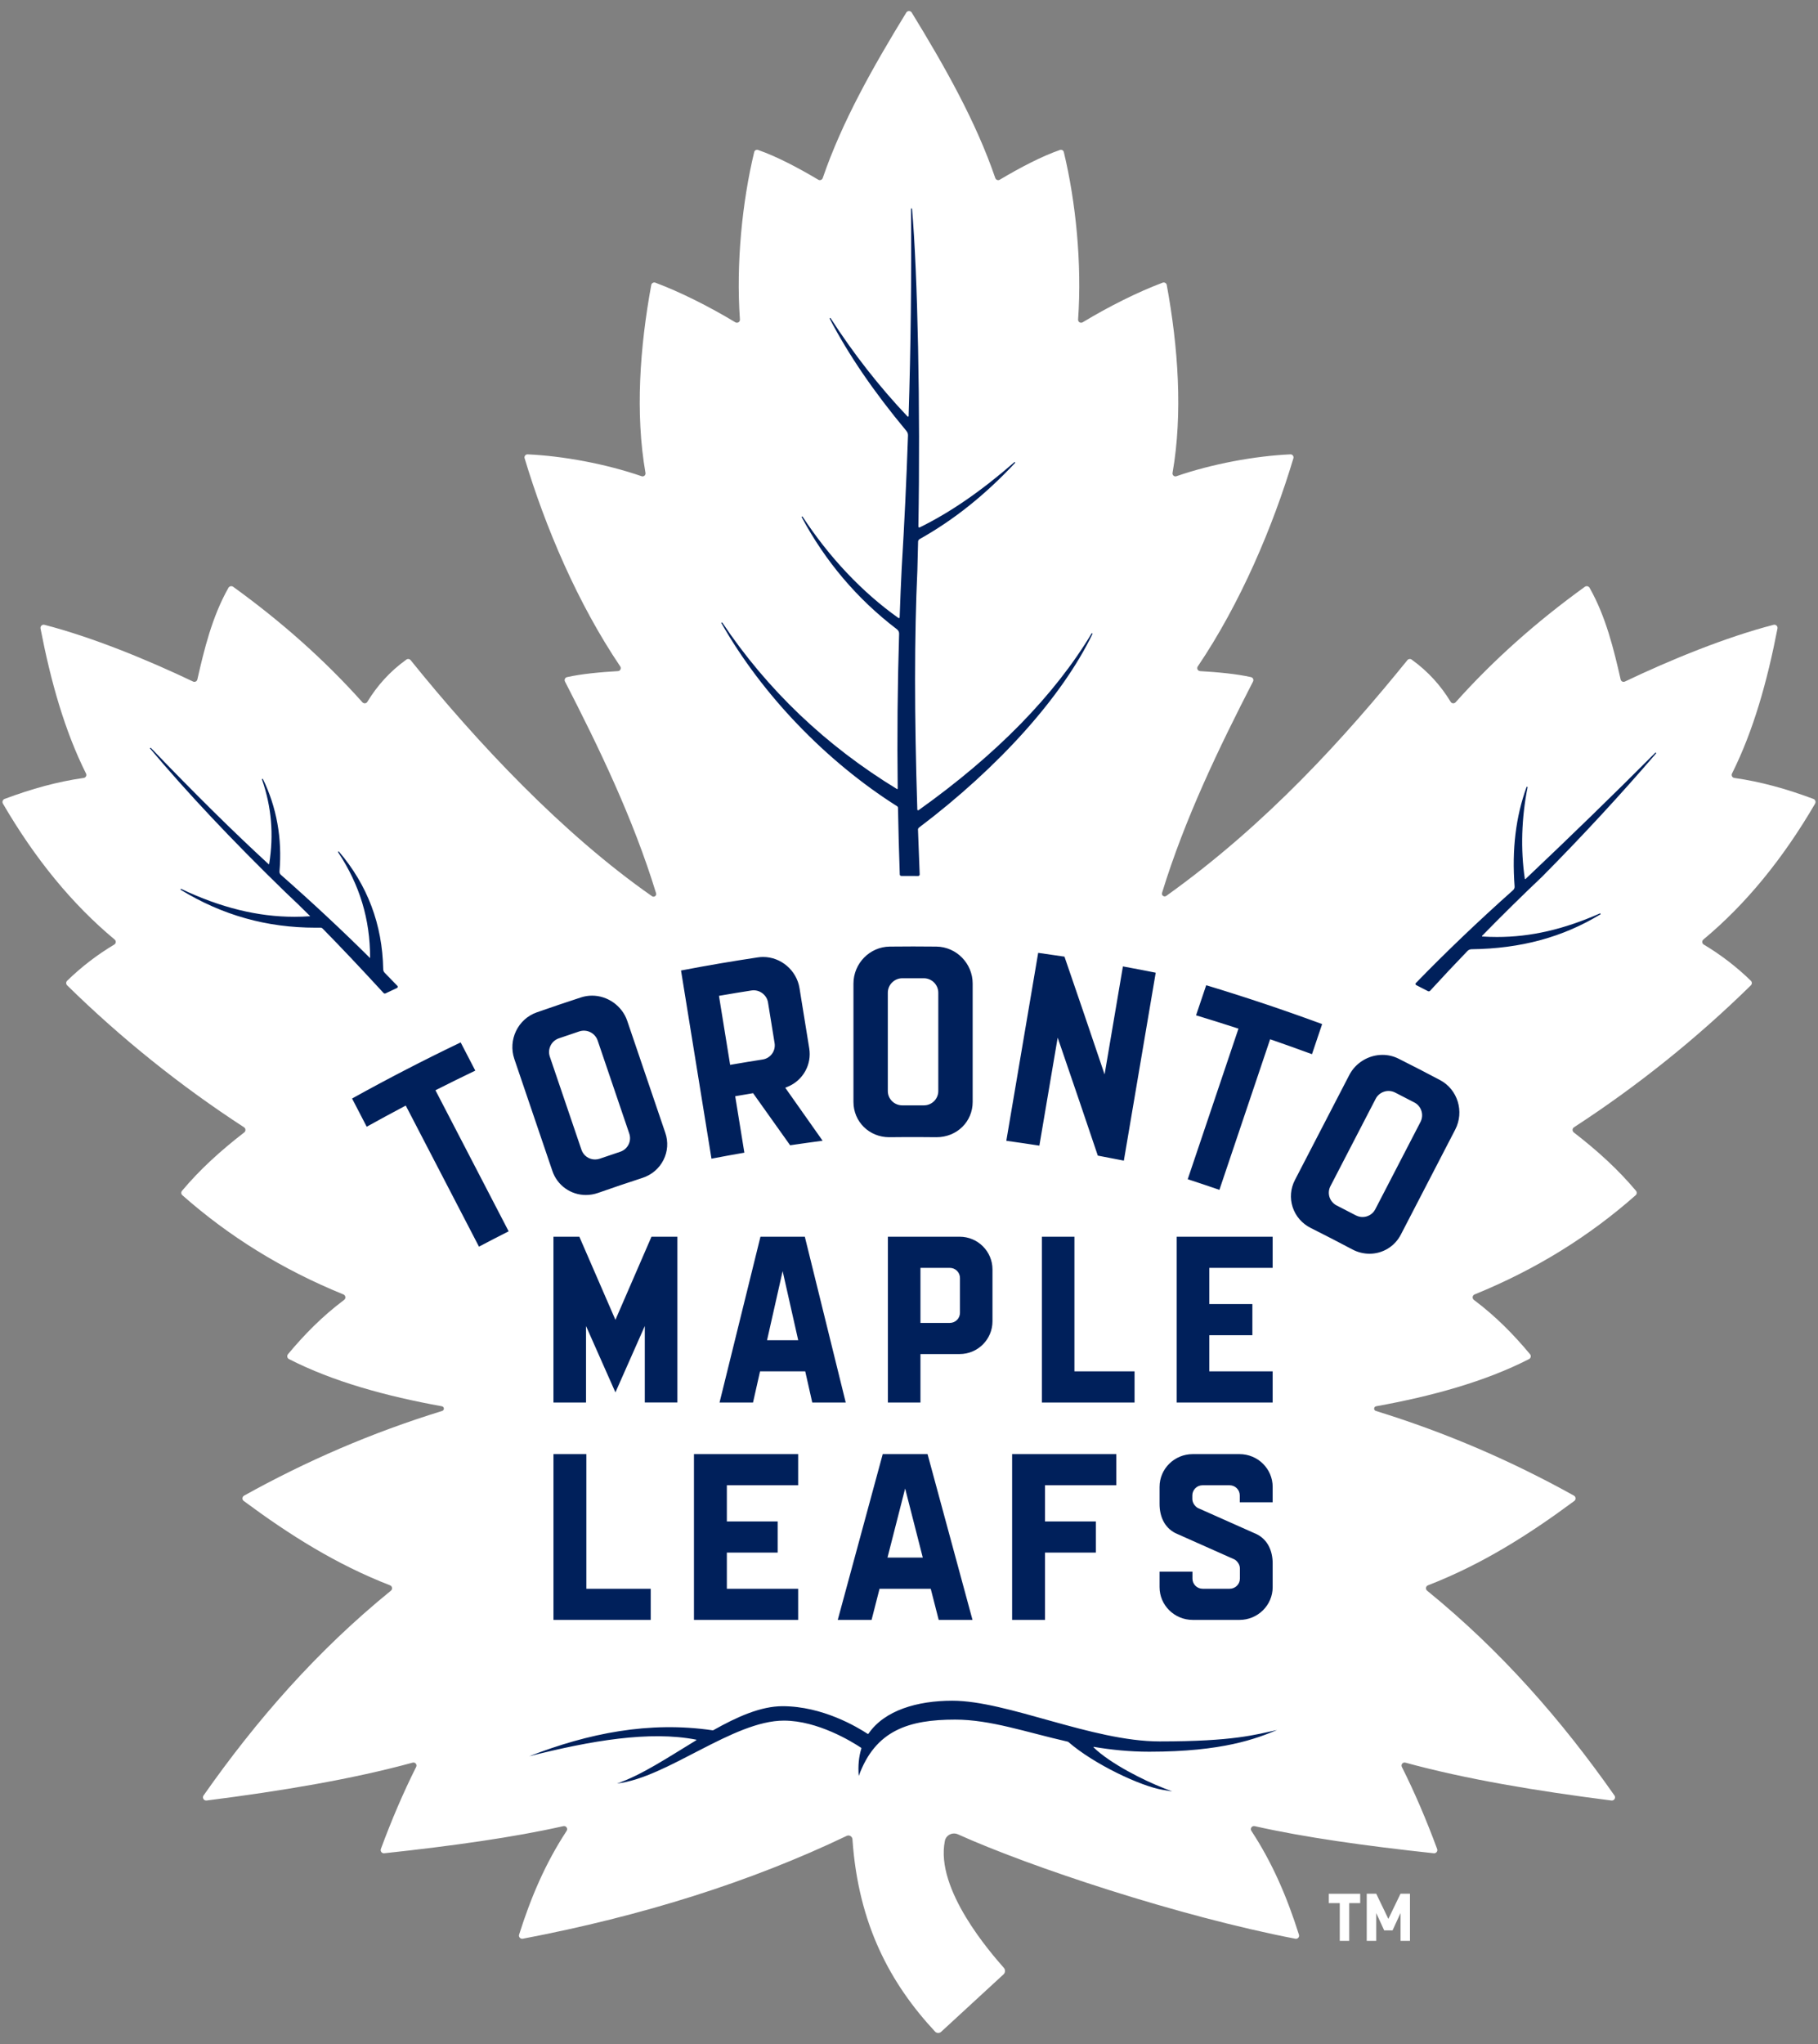 <svg width="89" height="100" viewBox="0 0 89 100" fill="none" xmlns="http://www.w3.org/2000/svg">
<rect x="0" y="0" width="89" height="100" fill="#808080" stroke="none"/>
<g clip-path="url(#clip0_2104_3178)">
<path d="M66.051 93.108V94.955H65.588V93.108H65.052V92.649H66.588V93.108H66.051ZM68.562 94.955V93.594L68.172 94.442H67.763L67.373 93.594V94.955H66.909V92.648H67.373L67.967 93.88L68.562 92.648H69.025V94.955L68.562 94.955Z" fill="white"/>
<path d="M88.859 39.315C88.876 39.285 88.882 39.25 88.878 39.216C88.874 39.181 88.858 39.149 88.834 39.125C88.818 39.108 88.798 39.096 88.777 39.087C87.44 38.587 86.18 38.241 84.905 38.06C84.868 38.056 84.835 38.038 84.811 38.011C84.787 37.984 84.774 37.949 84.774 37.913C84.774 37.889 84.779 37.865 84.79 37.844C85.836 35.754 86.512 33.352 87.016 30.75C87.038 30.638 86.936 30.539 86.825 30.568C84.475 31.176 81.784 32.278 79.546 33.345C79.516 33.359 79.482 33.363 79.449 33.356C79.417 33.348 79.388 33.33 79.367 33.304C79.353 33.286 79.344 33.266 79.339 33.245C79.01 31.799 78.619 30.169 77.817 28.756C77.805 28.737 77.79 28.72 77.772 28.708C77.755 28.695 77.734 28.686 77.713 28.681C77.691 28.677 77.669 28.677 77.647 28.681C77.626 28.686 77.605 28.695 77.587 28.707C75.219 30.416 73.103 32.295 71.26 34.358C71.236 34.385 71.203 34.403 71.167 34.408C71.131 34.413 71.095 34.405 71.064 34.385C71.044 34.372 71.027 34.355 71.015 34.334C70.54 33.552 69.921 32.853 69.105 32.268C69.073 32.245 69.035 32.236 68.997 32.241C68.959 32.246 68.924 32.265 68.9 32.295C65.859 36.045 62.032 40.305 57.093 43.832C56.991 43.905 56.85 43.805 56.887 43.685C58.008 40.028 59.696 36.543 61.342 33.343C61.352 33.323 61.358 33.3 61.359 33.278C61.36 33.255 61.355 33.232 61.345 33.211C61.336 33.191 61.322 33.172 61.304 33.158C61.286 33.143 61.265 33.133 61.243 33.128C60.55 32.972 59.627 32.884 58.751 32.834C58.732 32.833 58.713 32.828 58.695 32.82C58.677 32.811 58.661 32.799 58.648 32.785C58.635 32.77 58.626 32.753 58.619 32.734C58.613 32.716 58.61 32.696 58.611 32.677C58.613 32.651 58.622 32.625 58.637 32.604C60.719 29.526 62.31 25.783 63.319 22.417C63.329 22.383 63.327 22.347 63.312 22.315C63.298 22.283 63.272 22.257 63.24 22.242C63.219 22.232 63.196 22.228 63.173 22.229C61.433 22.306 59.332 22.697 57.592 23.298C57.568 23.307 57.542 23.309 57.517 23.305C57.492 23.3 57.469 23.289 57.45 23.272C57.43 23.256 57.416 23.235 57.407 23.211C57.399 23.187 57.397 23.161 57.402 23.136C57.91 20.228 57.675 16.966 57.119 13.944C57.115 13.922 57.106 13.902 57.094 13.883C57.081 13.865 57.064 13.85 57.045 13.839C57.026 13.829 57.005 13.822 56.983 13.82C56.96 13.818 56.938 13.821 56.917 13.829C55.69 14.29 54.283 14.996 53.003 15.767C52.98 15.782 52.953 15.789 52.926 15.789C52.898 15.79 52.871 15.782 52.848 15.768C52.825 15.754 52.806 15.733 52.793 15.709C52.781 15.684 52.775 15.657 52.778 15.63C52.97 12.896 52.666 9.874 52.079 7.439C52.074 7.419 52.066 7.401 52.053 7.385C52.041 7.369 52.026 7.356 52.008 7.346C51.99 7.337 51.971 7.331 51.951 7.329C51.931 7.327 51.911 7.33 51.892 7.336C50.998 7.646 49.947 8.195 48.945 8.791C48.925 8.803 48.904 8.81 48.881 8.813C48.859 8.815 48.836 8.812 48.815 8.804C48.794 8.796 48.774 8.784 48.759 8.768C48.743 8.751 48.731 8.732 48.724 8.711C47.78 5.956 46.266 3.277 44.634 0.615C44.62 0.593 44.6 0.574 44.577 0.561C44.553 0.548 44.527 0.541 44.5 0.541C44.474 0.541 44.447 0.548 44.424 0.561C44.401 0.574 44.381 0.593 44.367 0.615C42.735 3.277 41.221 5.956 40.277 8.711C40.27 8.732 40.258 8.751 40.242 8.767C40.226 8.784 40.207 8.796 40.186 8.804C40.165 8.812 40.142 8.815 40.119 8.812C40.097 8.81 40.075 8.803 40.056 8.791C39.053 8.195 38.002 7.646 37.109 7.336C37.09 7.33 37.07 7.327 37.05 7.329C37.029 7.331 37.01 7.337 36.992 7.346C36.975 7.356 36.959 7.369 36.947 7.385C36.935 7.401 36.926 7.419 36.922 7.439C36.334 9.873 36.03 12.896 36.223 15.63C36.225 15.657 36.22 15.684 36.207 15.709C36.195 15.733 36.176 15.753 36.153 15.768C36.129 15.782 36.102 15.789 36.075 15.789C36.047 15.789 36.021 15.782 35.997 15.767C34.718 14.996 33.311 14.29 32.083 13.829C32.062 13.821 32.04 13.818 32.018 13.82C31.996 13.822 31.975 13.829 31.956 13.84C31.936 13.851 31.92 13.866 31.907 13.884C31.894 13.902 31.886 13.922 31.882 13.944C31.326 16.966 31.09 20.228 31.599 23.136C31.602 23.155 31.602 23.174 31.598 23.192C31.594 23.211 31.587 23.229 31.576 23.244C31.565 23.26 31.552 23.273 31.536 23.283C31.52 23.294 31.502 23.301 31.483 23.304C31.458 23.309 31.432 23.307 31.409 23.298C29.669 22.697 27.568 22.306 25.828 22.229C25.793 22.227 25.758 22.238 25.731 22.26C25.703 22.282 25.684 22.313 25.678 22.348C25.674 22.371 25.675 22.394 25.682 22.417C26.691 25.783 28.282 29.526 30.364 32.604C30.378 32.625 30.387 32.651 30.389 32.677C30.391 32.703 30.386 32.729 30.374 32.753C30.363 32.776 30.345 32.796 30.323 32.811C30.301 32.825 30.276 32.833 30.249 32.834C29.374 32.884 28.45 32.972 27.758 33.128C27.735 33.133 27.715 33.144 27.697 33.158C27.679 33.172 27.665 33.191 27.655 33.212C27.646 33.232 27.641 33.255 27.642 33.278C27.642 33.3 27.648 33.323 27.659 33.343C29.307 36.548 30.998 40.039 32.119 43.703C32.154 43.819 32.021 43.917 31.921 43.847C27.546 40.797 23.348 36.322 20.101 32.295C20.077 32.266 20.042 32.246 20.004 32.241C19.966 32.236 19.927 32.245 19.896 32.268C19.079 32.853 18.461 33.553 17.985 34.334C17.973 34.355 17.956 34.372 17.936 34.385C17.916 34.398 17.893 34.406 17.869 34.408C17.846 34.41 17.822 34.407 17.799 34.398C17.777 34.39 17.757 34.376 17.741 34.358C15.898 32.295 13.781 30.416 11.413 28.707C11.395 28.695 11.375 28.686 11.353 28.681C11.332 28.677 11.309 28.677 11.288 28.681C11.266 28.686 11.246 28.695 11.228 28.708C11.21 28.721 11.195 28.737 11.184 28.756C10.381 30.169 9.991 31.799 9.661 33.245C9.654 33.277 9.636 33.306 9.61 33.327C9.584 33.348 9.552 33.359 9.518 33.359C9.496 33.359 9.474 33.354 9.454 33.345C7.216 32.278 4.526 31.176 2.175 30.568C2.065 30.539 1.962 30.638 1.984 30.75C2.489 33.352 3.165 35.754 4.211 37.844C4.222 37.865 4.227 37.889 4.227 37.913C4.227 37.937 4.221 37.961 4.209 37.982C4.198 38.003 4.182 38.021 4.162 38.035C4.143 38.049 4.12 38.057 4.096 38.06C2.82 38.241 1.56 38.587 0.224 39.087C0.191 39.099 0.164 39.122 0.145 39.151C0.127 39.181 0.119 39.215 0.122 39.25C0.124 39.273 0.131 39.295 0.142 39.315C1.713 42.01 3.527 44.232 5.613 45.967C5.632 45.983 5.646 46.002 5.656 46.025C5.665 46.047 5.669 46.071 5.667 46.095C5.665 46.119 5.657 46.142 5.644 46.163C5.631 46.183 5.614 46.2 5.593 46.212C4.757 46.71 3.983 47.305 3.286 47.983C3.271 47.997 3.26 48.015 3.252 48.034C3.244 48.053 3.24 48.073 3.24 48.094C3.24 48.115 3.244 48.135 3.252 48.155C3.26 48.174 3.272 48.191 3.286 48.206C5.933 50.802 8.834 53.128 11.944 55.15C11.966 55.163 11.983 55.181 11.995 55.203C12.008 55.225 12.015 55.249 12.015 55.274C12.017 55.3 12.011 55.324 12.001 55.347C11.99 55.37 11.974 55.389 11.954 55.404C10.8 56.295 9.783 57.219 8.911 58.259C8.885 58.29 8.872 58.33 8.875 58.371C8.878 58.411 8.897 58.449 8.928 58.476C11.197 60.479 13.796 62.101 16.812 63.329C16.837 63.339 16.86 63.356 16.877 63.378C16.893 63.4 16.904 63.426 16.907 63.453C16.911 63.48 16.907 63.508 16.896 63.533C16.885 63.559 16.868 63.581 16.845 63.597C15.773 64.401 14.901 65.29 14.098 66.253C14.083 66.271 14.073 66.292 14.067 66.315C14.061 66.337 14.06 66.361 14.065 66.384C14.07 66.406 14.079 66.428 14.093 66.447C14.107 66.465 14.125 66.48 14.146 66.491C16.301 67.596 18.918 68.31 21.631 68.8C21.755 68.822 21.765 68.992 21.645 69.029C18.179 70.098 14.996 71.48 11.949 73.172C11.926 73.185 11.907 73.203 11.893 73.225C11.879 73.247 11.871 73.272 11.869 73.298C11.867 73.324 11.872 73.35 11.883 73.374C11.894 73.397 11.911 73.418 11.932 73.433C14.166 75.088 16.443 76.53 19.094 77.56C19.119 77.57 19.142 77.586 19.159 77.607C19.176 77.628 19.187 77.653 19.191 77.679C19.195 77.706 19.193 77.733 19.183 77.759C19.173 77.784 19.157 77.806 19.136 77.823C15.514 80.767 12.552 84.156 9.964 87.843C9.887 87.954 9.98 88.105 10.114 88.088C13.805 87.619 17.241 87.044 20.201 86.235C20.229 86.227 20.258 86.228 20.286 86.236C20.313 86.245 20.338 86.261 20.356 86.284C20.375 86.306 20.386 86.333 20.389 86.362C20.392 86.39 20.386 86.419 20.373 86.445C19.739 87.707 19.167 89.05 18.645 90.459C18.605 90.568 18.695 90.682 18.811 90.669C22.14 90.31 25.165 89.888 27.579 89.342C27.714 89.312 27.815 89.46 27.739 89.575C26.718 91.126 25.994 92.805 25.413 94.649C25.377 94.761 25.477 94.872 25.593 94.85C31.428 93.739 36.739 92.073 41.449 89.819C41.577 89.758 41.722 89.845 41.732 89.986C42.016 94.158 43.602 97.06 45.773 99.391C45.853 99.478 45.989 99.482 46.076 99.402L49.125 96.596C49.217 96.511 49.226 96.369 49.143 96.274C48.54 95.587 45.766 92.447 46.257 90.06C46.315 89.775 46.631 89.623 46.897 89.743C50.412 91.329 57.696 93.75 63.416 94.851C63.529 94.873 63.624 94.764 63.59 94.655C63.008 92.808 62.284 91.128 61.262 89.575C61.186 89.46 61.287 89.312 61.422 89.342C63.836 89.888 66.861 90.31 70.19 90.669C70.216 90.672 70.243 90.668 70.268 90.658C70.293 90.647 70.314 90.631 70.331 90.61C70.347 90.589 70.358 90.564 70.363 90.537C70.367 90.511 70.364 90.484 70.355 90.459C69.834 89.05 69.262 87.707 68.628 86.445C68.615 86.419 68.609 86.39 68.612 86.362C68.615 86.333 68.626 86.306 68.645 86.284C68.663 86.261 68.687 86.245 68.715 86.236C68.742 86.228 68.772 86.227 68.8 86.235C71.76 87.044 75.195 87.619 78.887 88.088C79.021 88.105 79.114 87.954 79.036 87.843C76.449 84.157 73.487 80.767 69.865 77.823C69.844 77.806 69.828 77.784 69.818 77.758C69.808 77.733 69.805 77.706 69.809 77.679C69.814 77.653 69.825 77.628 69.842 77.607C69.859 77.586 69.881 77.57 69.907 77.56C72.557 76.53 74.835 75.088 77.069 73.433C77.09 73.418 77.106 73.397 77.117 73.374C77.128 73.35 77.133 73.324 77.131 73.298C77.13 73.272 77.121 73.247 77.108 73.225C77.094 73.203 77.074 73.185 77.052 73.172C74.004 71.48 70.821 70.098 67.356 69.029C67.236 68.992 67.246 68.822 67.369 68.8C70.083 68.31 72.699 67.596 74.855 66.491C74.876 66.48 74.894 66.465 74.907 66.447C74.921 66.428 74.931 66.406 74.936 66.384C74.94 66.361 74.94 66.337 74.934 66.315C74.928 66.292 74.917 66.271 74.902 66.253C74.1 65.29 73.228 64.401 72.155 63.597C72.133 63.581 72.115 63.559 72.105 63.533C72.094 63.508 72.09 63.48 72.093 63.453C72.097 63.426 72.107 63.4 72.124 63.378C72.141 63.356 72.163 63.339 72.189 63.329C75.205 62.101 77.803 60.479 80.073 58.476C80.136 58.42 80.143 58.323 80.089 58.259C79.217 57.219 78.201 56.295 77.046 55.404C77.027 55.389 77.011 55.37 77 55.347C76.989 55.324 76.984 55.3 76.985 55.275C76.986 55.249 76.993 55.225 77.005 55.203C77.018 55.182 77.035 55.163 77.056 55.15C80.167 53.128 83.067 50.802 85.714 48.206C85.776 48.145 85.777 48.043 85.714 47.983C85.017 47.305 84.243 46.711 83.408 46.212C83.387 46.2 83.369 46.183 83.356 46.163C83.343 46.142 83.335 46.119 83.333 46.095C83.331 46.071 83.335 46.047 83.345 46.025C83.354 46.002 83.369 45.983 83.387 45.967C85.474 44.232 87.287 42.01 88.859 39.315Z" fill="white"/>
<path d="M43.918 39.445C43.931 39.454 43.942 39.465 43.949 39.478C43.957 39.492 43.961 39.507 43.961 39.523C43.982 40.68 44.011 41.746 44.048 42.783C44.05 42.822 44.082 42.853 44.121 42.854L44.948 42.857H44.949C44.959 42.857 44.969 42.855 44.978 42.851C44.988 42.847 44.996 42.842 45.003 42.834C45.01 42.827 45.015 42.818 45.019 42.809C45.023 42.8 45.024 42.789 45.023 42.779C44.993 42.051 44.965 41.315 44.94 40.591C44.939 40.572 44.943 40.552 44.952 40.535C44.96 40.517 44.972 40.502 44.988 40.49C48.91 37.528 52.009 34.07 53.489 31.002L53.446 30.979C51.627 34.014 48.775 36.927 44.968 39.638C44.945 39.653 44.908 39.64 44.907 39.607C44.76 34.962 44.761 31.132 44.91 27.898C44.923 27.462 44.934 27.005 44.945 26.501C44.945 26.475 44.953 26.449 44.966 26.427C44.979 26.405 44.998 26.386 45.021 26.374C46.697 25.435 48.228 24.213 49.703 22.637L49.669 22.602C48.045 24.019 46.526 25.066 45.023 25.803C45.014 25.807 45.005 25.808 44.996 25.806C44.988 25.805 44.981 25.802 44.975 25.797C44.969 25.792 44.965 25.786 44.962 25.779C44.96 25.774 44.959 25.768 44.959 25.762C45.06 20.03 44.925 13.341 44.647 10.202L44.598 10.204C44.626 13.589 44.587 16.974 44.481 20.357C44.481 20.365 44.478 20.373 44.472 20.378C44.466 20.383 44.459 20.386 44.451 20.386C44.451 20.386 44.437 20.384 44.429 20.377C43.047 18.921 41.777 17.298 40.653 15.553L40.611 15.578C41.541 17.361 42.773 19.164 44.378 21.09C44.428 21.15 44.454 21.226 44.451 21.304C44.377 23.472 44.273 25.638 44.142 27.803C44.106 28.525 44.074 29.289 44.042 30.207C44.041 30.238 44.006 30.25 43.985 30.236C42.218 28.985 40.591 27.265 39.282 25.264L39.24 25.289C40.401 27.463 41.972 29.314 43.911 30.789C43.979 30.84 44.018 30.922 44.016 31.006C43.938 33.532 43.915 36.058 43.947 38.584C43.947 38.59 43.944 38.596 43.94 38.6C43.937 38.603 43.932 38.605 43.927 38.606C43.922 38.607 43.917 38.606 43.913 38.604C40.435 36.486 37.554 33.743 35.352 30.448L35.31 30.473C37.29 33.967 40.427 37.237 43.918 39.445ZM18.837 48.609C18.848 48.609 18.86 48.607 18.87 48.602L19.435 48.336C19.444 48.331 19.452 48.325 19.459 48.317C19.465 48.309 19.469 48.299 19.471 48.289C19.473 48.279 19.472 48.268 19.47 48.259C19.467 48.249 19.461 48.24 19.454 48.232C19.247 48.017 19.039 47.803 18.83 47.59C18.786 47.545 18.761 47.485 18.76 47.422C18.721 45.233 17.989 43.292 16.583 41.653L16.544 41.682C17.606 43.277 18.121 44.972 18.118 46.864C18.118 46.868 18.114 46.869 18.11 46.867C16.765 45.53 15.298 44.162 13.751 42.8C13.727 42.779 13.708 42.753 13.696 42.724C13.685 42.694 13.68 42.663 13.683 42.631C13.819 41.017 13.544 39.494 12.866 38.102L12.821 38.12C13.294 39.473 13.41 40.831 13.176 42.273L13.152 42.281C11.441 40.71 9.551 38.845 7.375 36.579L7.339 36.611C9.168 38.785 11.328 41.079 13.943 43.623C14.365 44.017 14.779 44.417 15.187 44.825C14.93 44.844 14.672 44.853 14.415 44.853C12.618 44.853 10.801 44.406 8.858 43.484L8.835 43.526C10.888 44.778 13.051 45.386 15.446 45.386C15.527 45.386 15.608 45.386 15.691 45.384C15.729 45.384 15.763 45.399 15.789 45.424C16.657 46.305 17.635 47.339 18.78 48.584C18.795 48.6 18.816 48.609 18.837 48.609ZM75.492 42.893C77.477 40.891 79.358 38.857 81.083 36.848L81.047 36.815C79.003 38.862 76.921 40.887 74.682 43.005C74.679 43.008 74.674 43.01 74.668 43.01C74.66 43.01 74.65 43.005 74.648 42.993C74.436 41.571 74.483 40.019 74.784 38.504L74.737 38.491C74.203 39.961 74.01 41.556 74.147 43.368C74.153 43.436 74.125 43.504 74.074 43.549C72.376 45.06 70.774 46.59 69.313 48.095C69.303 48.105 69.296 48.119 69.295 48.134C69.294 48.149 69.299 48.164 69.308 48.176C69.313 48.184 69.321 48.19 69.33 48.195L69.906 48.491C69.923 48.499 69.943 48.502 69.962 48.499C69.981 48.496 69.999 48.486 70.012 48.471C70.613 47.815 71.222 47.166 71.84 46.526C71.866 46.499 71.897 46.478 71.931 46.463C71.965 46.448 72.002 46.441 72.04 46.44C74.448 46.412 76.517 45.851 78.362 44.725L78.339 44.682C76.543 45.473 74.937 45.841 73.284 45.841C73.046 45.841 72.808 45.833 72.57 45.818C72.566 45.818 72.562 45.817 72.559 45.814C72.556 45.812 72.553 45.809 72.552 45.805C72.55 45.801 72.55 45.797 72.55 45.794C72.551 45.79 72.553 45.786 72.556 45.784C73.516 44.802 74.495 43.838 75.492 42.893ZM46.62 83.205C44.917 83.205 43.3 83.671 42.517 84.818C42.508 84.832 42.491 84.836 42.478 84.828C41.965 84.494 40.276 83.474 38.308 83.474C37.249 83.474 36.094 83.987 34.928 84.644C34.914 84.652 34.898 84.656 34.882 84.653C31.782 84.198 28.811 84.796 25.904 85.923C28.941 85.156 31.805 84.668 34.081 85.111C34.084 85.112 34.087 85.113 34.089 85.116C34.092 85.118 34.093 85.121 34.093 85.124C34.094 85.127 34.094 85.13 34.092 85.133C34.091 85.136 34.089 85.138 34.086 85.139C32.736 85.958 31.398 86.853 30.203 87.257C32.668 86.973 35.882 84.179 38.375 84.179C40.037 84.179 41.711 85.213 42.153 85.506C42.167 85.516 42.172 85.532 42.167 85.548C42.045 85.938 41.998 86.383 42.04 86.888C42.852 84.647 44.5 84.13 46.757 84.13C48.492 84.13 50.231 84.746 52.261 85.207C52.28 85.211 52.297 85.22 52.312 85.233C53.552 86.308 55.83 87.384 56.917 87.566L57.384 87.644L56.943 87.472C56.013 87.11 54.363 86.291 53.535 85.488C53.525 85.478 53.534 85.462 53.548 85.464C54.393 85.606 55.292 85.701 56.262 85.701C59.874 85.701 61.5 85.058 62.522 84.639C61.436 84.869 60.402 85.197 56.775 85.197C53.468 85.197 49.313 83.205 46.62 83.205ZM21.428 53.284C22.038 52.976 22.652 52.674 23.268 52.379L22.552 50.999C20.752 51.861 18.98 52.776 17.236 53.744L17.952 55.124C18.55 54.792 19.151 54.467 19.755 54.147L19.864 54.089L23.448 60.991C23.93 60.737 24.414 60.487 24.901 60.241L21.317 53.339L21.428 53.283L21.428 53.284ZM28.682 58.464C28.884 58.464 29.084 58.43 29.278 58.362C29.999 58.109 30.722 57.864 31.449 57.628C31.905 57.479 32.272 57.167 32.482 56.747C32.689 56.335 32.721 55.865 32.57 55.423L30.706 49.943C30.46 49.217 29.752 48.711 28.986 48.711C28.801 48.711 28.618 48.74 28.442 48.797C27.718 49.033 26.996 49.277 26.277 49.529C25.354 49.853 24.861 50.877 25.18 51.812L27.043 57.292C27.159 57.634 27.38 57.931 27.674 58.141C27.968 58.351 28.32 58.464 28.682 58.464ZM27.357 50.8C27.691 50.684 28.025 50.571 28.361 50.46C28.539 50.401 28.733 50.415 28.901 50.499C29.069 50.582 29.197 50.729 29.258 50.906L30.806 55.46C30.836 55.547 30.848 55.64 30.842 55.731C30.836 55.823 30.812 55.913 30.77 55.996C30.729 56.078 30.672 56.153 30.602 56.213C30.532 56.274 30.45 56.32 30.362 56.349C30.027 56.46 29.694 56.573 29.361 56.688C29.287 56.713 29.209 56.726 29.13 56.726H29.13C28.983 56.726 28.84 56.681 28.721 56.596C28.602 56.51 28.513 56.39 28.466 56.252L26.917 51.697C26.791 51.329 26.989 50.926 27.357 50.8ZM45.845 55.637C46.848 55.637 47.617 54.877 47.617 53.909V48.121C47.617 47.135 46.821 46.323 45.842 46.311C45.08 46.302 44.318 46.302 43.556 46.311C42.577 46.322 41.781 47.134 41.781 48.121V53.909C41.781 54.878 42.55 55.637 43.531 55.637C43.719 55.636 44.591 55.622 45.845 55.637ZM43.463 48.569C43.463 48.18 43.78 47.862 44.169 47.86C44.522 47.858 44.876 47.858 45.229 47.86C45.618 47.862 45.934 48.18 45.934 48.569V53.379C45.934 53.564 45.859 53.742 45.728 53.873C45.596 54.004 45.417 54.078 45.231 54.078C44.877 54.076 44.524 54.076 44.17 54.078C43.779 54.078 43.463 53.764 43.463 53.379V48.569ZM43.058 77.728H45.564L45.954 79.252H47.609L45.408 71.141H43.214L41.012 79.252H42.668L43.058 77.728ZM44.311 72.824L45.175 76.203H43.447L44.311 72.824ZM48.587 64.643V62.106C48.587 61.221 47.867 60.505 46.98 60.505H43.467V68.617H45.061V66.246H46.98C47.867 66.246 48.587 65.528 48.587 64.643L48.587 64.643ZM46.995 64.229C46.995 64.293 46.982 64.358 46.957 64.417C46.932 64.477 46.896 64.531 46.85 64.577C46.804 64.623 46.75 64.659 46.69 64.684C46.63 64.709 46.566 64.722 46.501 64.722H45.061V62.03H46.501C46.566 62.03 46.63 62.042 46.69 62.067C46.75 62.092 46.804 62.128 46.85 62.174C46.896 62.22 46.932 62.274 46.957 62.334C46.982 62.394 46.995 62.458 46.995 62.523V64.229ZM27.095 71.141V79.252H31.856V77.728H28.705V71.141H27.095ZM33.161 60.505H31.893L30.128 64.571L28.362 60.505H27.094V68.617H28.689V64.874L30.128 68.121L31.566 64.874V68.616H33.161V60.505ZM36.44 56.393L35.992 53.632L36.112 53.611C36.339 53.572 36.565 53.533 36.792 53.496L36.868 53.483L36.912 53.546C37.503 54.373 38.092 55.202 38.681 56.031C39.211 55.953 39.744 55.878 40.271 55.809C39.692 54.985 39.111 54.163 38.53 53.341L38.442 53.217L38.582 53.158C38.939 53.008 39.235 52.742 39.422 52.404C39.61 52.067 39.679 51.676 39.617 51.294L39.139 48.34C38.998 47.473 38.233 46.819 37.359 46.819C37.272 46.819 37.184 46.825 37.097 46.839C35.84 47.027 34.587 47.241 33.339 47.48L34.83 56.687C35.366 56.584 35.902 56.486 36.44 56.393ZM35.317 48.7C35.807 48.615 36.297 48.534 36.788 48.458C37.174 48.397 37.537 48.67 37.598 49.045L37.92 51.033C37.935 51.123 37.931 51.216 37.91 51.306C37.889 51.396 37.85 51.48 37.795 51.554C37.741 51.629 37.672 51.693 37.593 51.741C37.514 51.789 37.426 51.821 37.334 51.835C36.844 51.911 36.355 51.992 35.866 52.076L35.744 52.097L35.197 48.72L35.317 48.7ZM39.764 68.617H41.403L39.4 60.505H37.228L35.225 68.617H36.864L37.208 67.092H39.42L39.764 68.617ZM37.551 65.568L38.314 62.188L39.076 65.568H37.551ZM54.649 72.665V71.141H49.548V79.252H51.158V75.959H53.647V74.434H51.158V72.665H54.649ZM50.824 46.617L49.264 55.812C49.8 55.886 50.343 55.965 50.882 56.049L51.778 50.767L51.935 51.222C52.543 52.992 53.146 54.764 53.743 56.537C54.169 56.616 54.594 56.698 55.018 56.783L56.578 47.588C56.044 47.481 55.508 47.379 54.972 47.281L54.075 52.565L53.919 52.104C53.322 50.335 52.719 48.568 52.111 46.803C51.682 46.739 51.254 46.676 50.824 46.617ZM58.39 79.252H60.679C61.576 79.252 62.303 78.535 62.303 77.649V76.488C62.303 75.886 62.069 75.335 61.527 75.061C61.527 75.061 58.677 73.796 58.638 73.776C58.502 73.703 58.371 73.522 58.371 73.338V73.159C58.371 72.886 58.595 72.665 58.871 72.665H60.193C60.469 72.665 60.693 72.886 60.693 73.159V73.497H62.303V72.744C62.303 71.859 61.576 71.141 60.679 71.141H58.39C57.493 71.141 56.766 71.859 56.766 72.744V73.58C56.766 74.181 57 74.733 57.543 75.007C57.543 75.007 60.392 76.271 60.431 76.292C60.567 76.365 60.699 76.546 60.699 76.729V77.234C60.699 77.507 60.474 77.728 60.198 77.728H58.876C58.6 77.728 58.377 77.507 58.377 77.235V76.891H56.766V77.649C56.766 78.535 57.493 79.252 58.39 79.252ZM62.303 67.092H59.2V65.323H61.31V63.799H59.2V62.03H62.303V60.505H57.606V68.617H62.303L62.303 67.092ZM55.542 67.092H52.599V60.505H51.005V68.617H55.542V67.092ZM59.696 58.212L62.179 50.845L62.297 50.885C62.943 51.109 63.587 51.339 64.228 51.575L64.725 50.102C62.852 49.412 60.96 48.778 59.05 48.201L58.553 49.673C59.208 49.871 59.86 50.076 60.511 50.287L60.629 50.325L58.145 57.692C58.664 57.861 59.181 58.035 59.696 58.212ZM39.074 72.665V71.141H33.973V79.252H39.074V77.728H35.583V75.959H38.071V74.434H35.583V72.665H39.074ZM70.498 52.842C69.825 52.485 69.147 52.136 68.466 51.795C68.222 51.672 67.951 51.608 67.677 51.609C67.001 51.609 66.365 51.995 66.056 52.591L63.392 57.732C63.178 58.147 63.138 58.616 63.281 59.055C63.426 59.501 63.742 59.865 64.171 60.079C64.854 60.421 65.532 60.77 66.207 61.128C66.464 61.265 66.751 61.337 67.043 61.338C67.691 61.338 68.278 60.98 68.577 60.404L71.241 55.263C71.695 54.386 71.362 53.3 70.498 52.842ZM69.54 54.89L67.326 59.163C67.267 59.277 67.178 59.373 67.068 59.439C66.958 59.506 66.832 59.541 66.703 59.541C66.591 59.541 66.478 59.513 66.376 59.461C66.064 59.298 65.751 59.136 65.437 58.977C65.354 58.935 65.281 58.877 65.221 58.807C65.16 58.737 65.115 58.655 65.086 58.568C65.058 58.48 65.047 58.387 65.055 58.295C65.063 58.203 65.088 58.114 65.131 58.032L67.345 53.759C67.43 53.592 67.579 53.467 67.758 53.409C67.936 53.351 68.131 53.367 68.298 53.452C68.613 53.612 68.927 53.773 69.24 53.937C69.585 54.117 69.719 54.545 69.54 54.89Z" fill="#00205B"/>
</g>
<defs>
<clipPath id="clip0_2104_3178">
<rect width="89" height="100" fill="white"/>
</clipPath>
</defs>
</svg>
